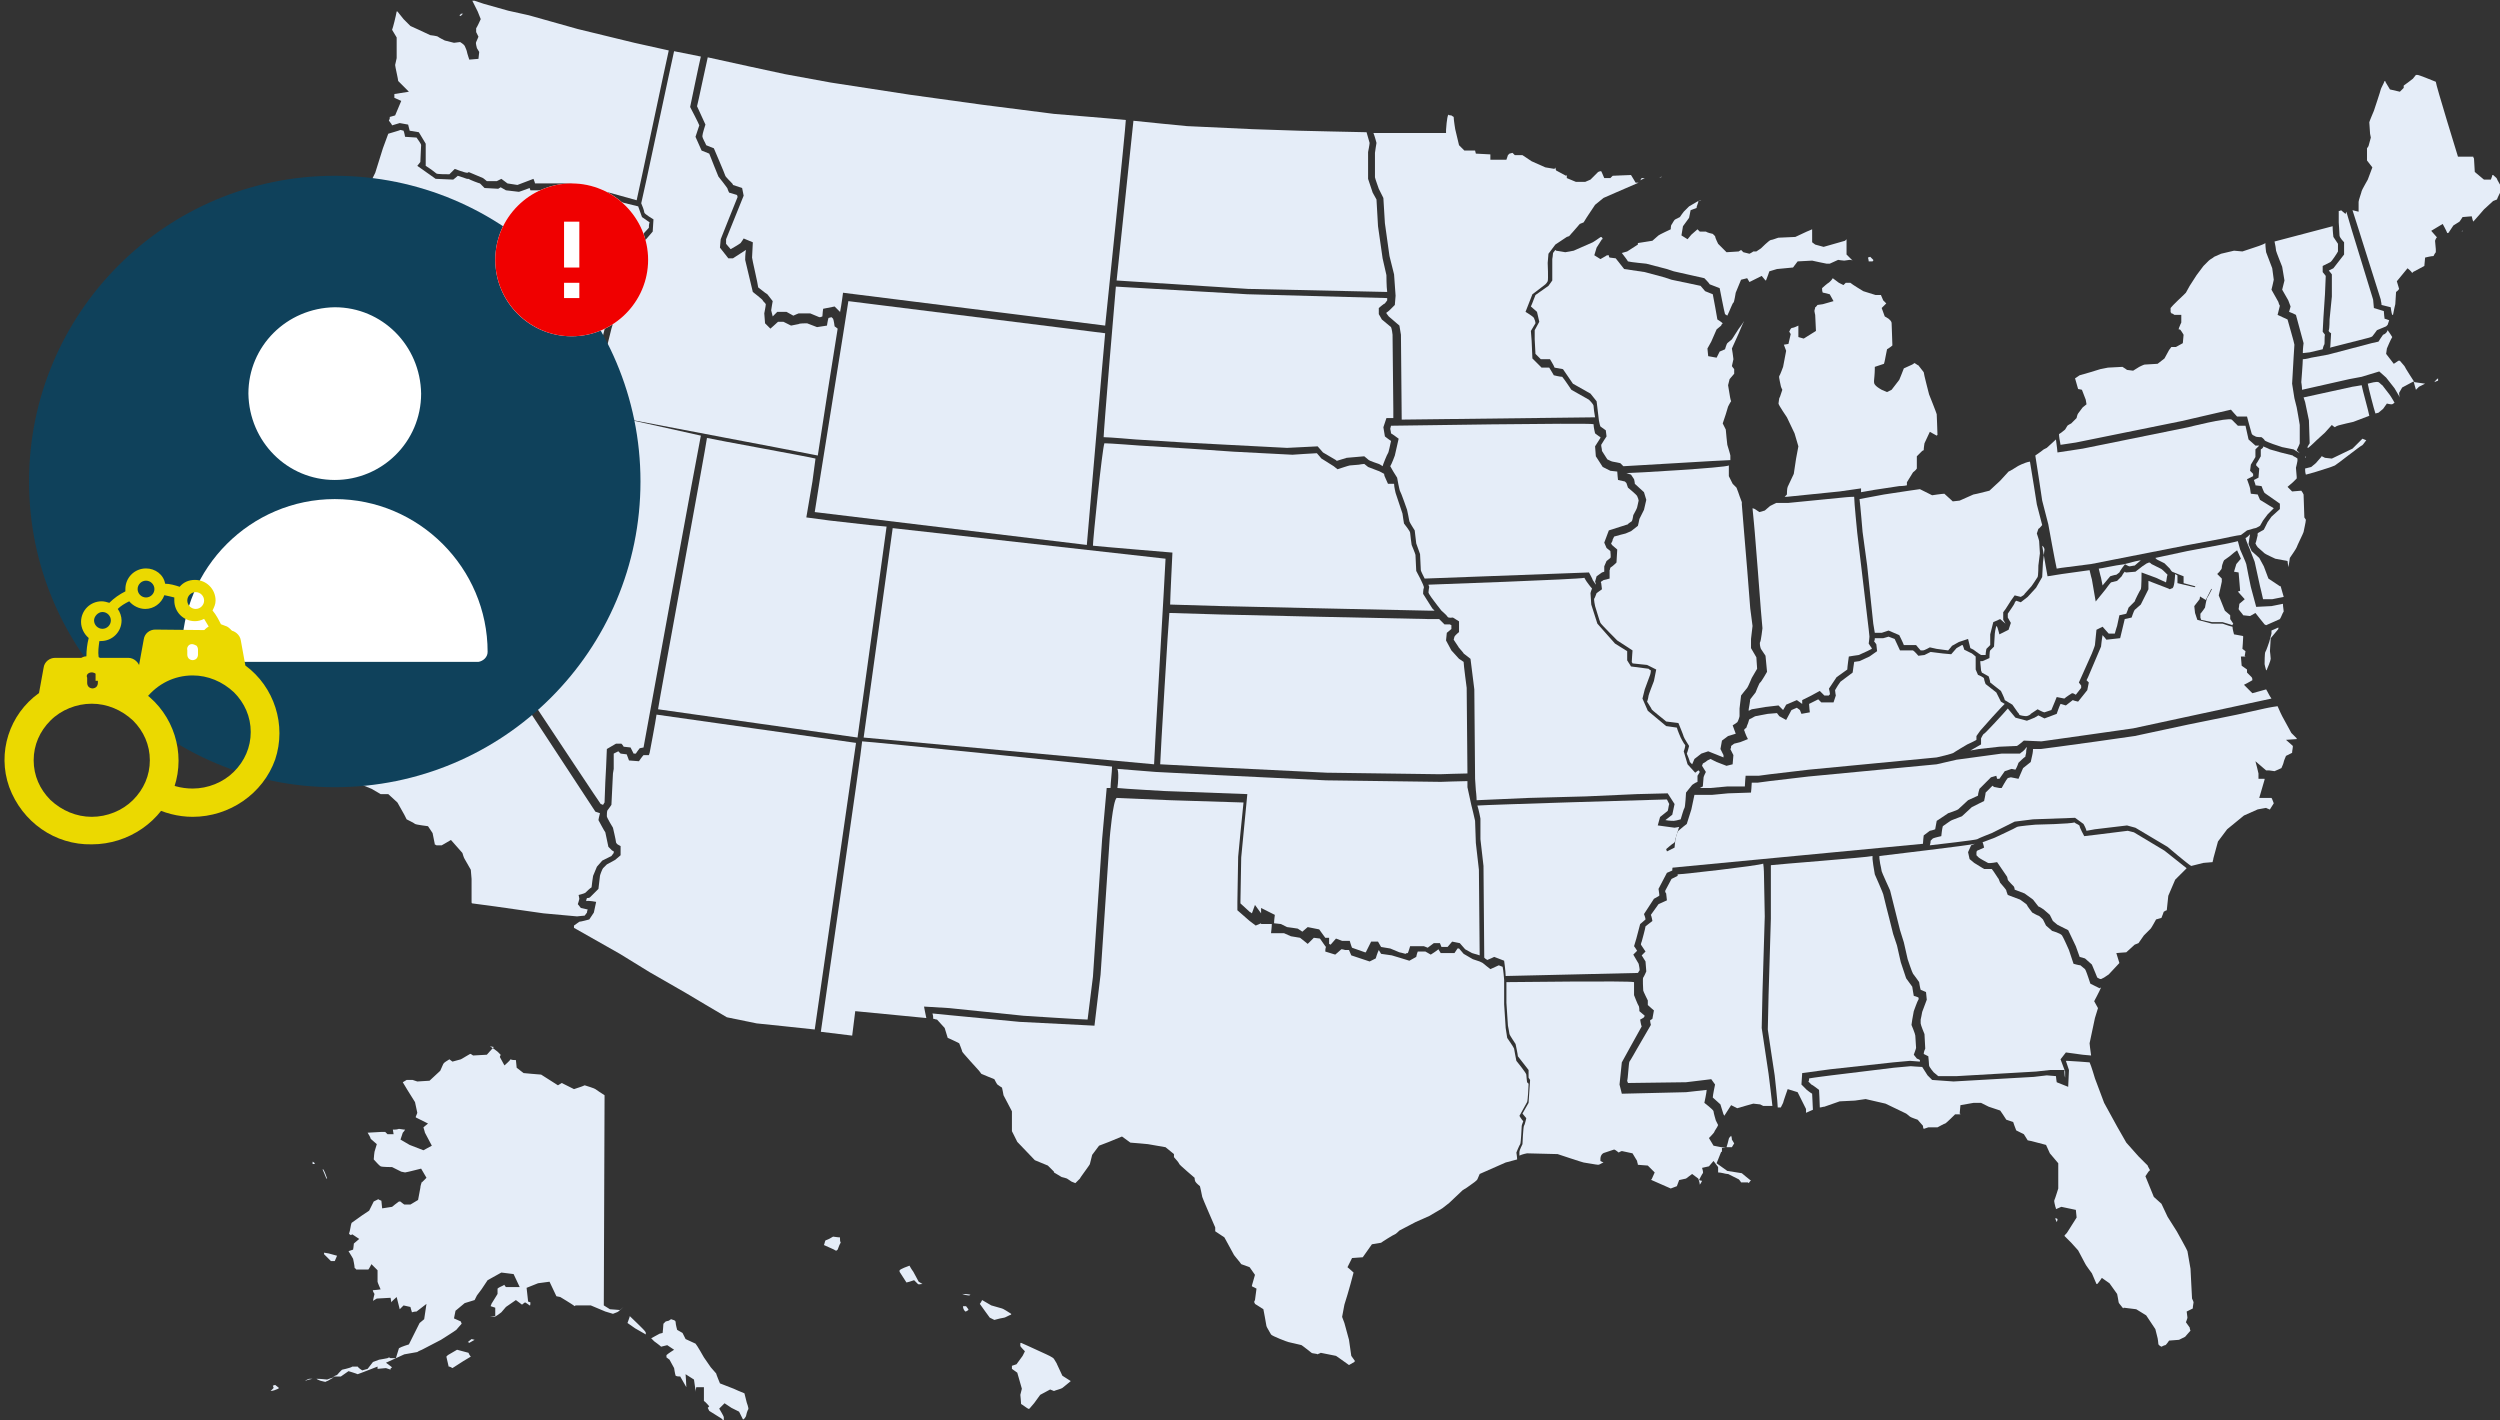 <svg xmlns="http://www.w3.org/2000/svg" viewBox="0 0 327.1 185.8" style="enable-background:new 0 0 327.1 185.8" xml:space="preserve"><rect x="0" y="0" width="327.1" height="185.8" fill="#333333" stroke="none"/><style>.no-results-criminal-0{fill:#e5edf8}.no-results-criminal-1{fill:none}.no-results-criminal-6{fill:#ebd900}</style><path class="no-results-criminal-0" d="M108 162.3c-.1.2-.1.4-.2.6.4.2 1.4.6 1.5.7s.2 0 .3-.1c.1-.3.3-.8.4-.9-.1-.2-.1-.4-.1-.7-.3 0-.8-.1-.9-.1-.3.2-.7.4-1 .5zm9.7 3.9v.2c.2.3.7 1.1.9 1.4l.4-.1.6-.2.5.5c.1.1.3 0 .6 0l-.5-.3-.7-1.3s-.3-.4-.5-.8c-.3.1-1.1.4-1.3.6zm8.2 3.1c.2.1.7.2.9.2.1 0 .1-.1.2-.1-.5-.1-.9-.1-1.1-.1zm2.3 1.3c.3.4 1.2 1.7 1.3 1.8l.6.3c.3-.1 1.2-.3 1.3-.3s.6-.3.9-.4v-.1c-.3-.2-1.1-.7-1.2-.7l-1.4-.4-1.2-.7c-.1.2-.2.4-.3.5zm-1.9 1c.1 0 .3-.1.4-.2v-.1l-.3-.4h-.4c0 .3.1.5.3.7zm7.2 4.2v.3c0 .1.6.7.6.7l-.3.6-.8 1.1-.6.2v.4l.7.5.6 2.1-.2.8c0 .1.1.9.1 1.2.2.1.7.5.9.6s.1 0 .2 0l.6-.7.8-1.1 1.3-.7.5.2c.2-.1 1-.3 1.1-.4s.9-.7 1.1-.9l-1.1-.7-.7-1.5c0-.1-.3-.5-.4-.7s-1-.6-1-.6l-2.4-1.1-.9-.4c-.1 0-.1 0-.1.1zM64.6 137c-.2.2-.9 1-.9 1l-1.8.1-.3-.2h-.1l-1.2.7-1.1.3-.4-.3c-.3.2-.7.4-.8.6s-.4.9-.4.9l-1.4 1.3-1.6.1-.6-.2h-.8l-.5.3.6 1 1 1.6.3 1.4s-.1.3-.2.5v.1l1.6.8s-.5.4-.6.5c.1.3.2.7.2.7l.9 1.7-1.1.6-1.8-.7-1.2-.7.3-.9s.2-.2.3-.4h-.1c-.1 0-.6-.1-.7-.1-.3.1-.5.1-.8.1l.1.6h-.8l-.3-.3h-.5l-1.8.1c.2.3.4.7.4.8l.8.7-.3 1s-.1.7-.1 1c.2.2.7.8.9.9s1.5.1 1.5.1l1.2.6c.1 0 .4.1.5.1s.9-.2.9-.2l1.2-.3.7 1.2-.2.2-.4.4v-.1c-.1.3-.2.6-.2.8l-.3 1.6-1 .6h-.8s-.3-.2-.4-.3-.1-.1-.3-.1c-.3.2-.9.7-.9.7l-1.3.2-.1-1c-.2-.1-.3-.1-.4-.2l-.6.3-.6 1.2-.9.6-1.4 1c-.1.2-.2 1.1-.3 1.3s.1.2.2.3l.2-.1.9.6-.7.6c0 .2-.1.8-.1.8l-.6.2c.2.3.6 1 .6 1s.2.9.2 1.2c.1.1.2.1.2.2h1.6c.1-.1.4-.7.4-.7l.8.8v1.5c0 .1.4 1 .4 1s-.7.1-.9.1-.1 0-.1.1.2.4.2.4-.2.8-.2.9c.2-.1.3-.2.5-.3l1.8-.1s.1.5.1.6c0-.1.7-.7.7-.7l.4 1.6.5-.5.9.2s.1.4.2.7c.3-.1.5-.1.6-.1l1.3-1-.3 2s-.5.4-.6.5l-.7 1.4-.7 1.4s-1 .3-1.3.5l-.4 1.3h-.7l-.2-.1-.2.1s-1 .2-1.1.2l-.8.3-.7.9-.7.2s-.5-.3-.6-.5h-.7c-.1.1-.5.2-.5.2s-.7.2-.8.2-.7.7-.7.7l-.5.2h1l1-.7s1 .3 1.2.4l.8-.3 1.8-.7v.3l1.1-.1.6.2v-.1c0-.1.1-.1.2-.2-.1-.1-.8-.6-.8-.6l2.4-1.1 1.7-.3c.1-.1.6-.3.6-.3l2.5-1.3s1.9-1.2 2-1.3.5-.6.7-.8c0-.1-.1-.2-.1-.3l-.9-.4.2-1 1.2-1 1.3-.4.3-.6.6-.8.8-1.2 1.8-1 1.6.2.8 1.7h-1.8s-.2-.2-.2-.3c-.3.2-.7.3-.9.5v.7l-.8 1.3c0 .1-.1.2-.1.3l.6.2v1.1l-.7.1h.6c.1 0 .8-.5.9-.6s.6-.7.6-.7l1.3-.9.8.6c.1-.1.4-.3.4-.3s.5.3.6.4.1-.3.1-.4l-.3-.1-.2-1.8 1.5-.6 1.5-.2.9 1.9.5.1s1.5.9 1.9 1.2l.1-.1h2l1.9.8 1 .3c.2-.1.6-.2.7-.3l.7-.6-.5.4-1.3-.1-.8-.5s.1-27 .1-27.5c-.3-.2-1.1-.7-1.2-.8s-1.1-.4-1.4-.5c-.2.1-.5.2-.5.2l-.9.3-1.6-.8-.5.3-2.2-1.4c-.2 0-2.3-.2-2.3-.2l-.9-.7-.1-1c-.3 0-.5 0-.7-.1-.1.2-.8.8-.8.8l-.6-1.1c0-.1.1-.2.1-.3l-.4-.4c-.1-.1-.8-.6-1-.7.6.1.6.1.5.1zm-23.7 15v.3h.3l-.1-.2c-.1 0-.1-.1-.2-.1.1 0 .1 0 0 0zm1.3 1s.4.9.5 1.2h.1c-.1-.3-.3-.9-.5-1.2h-.1c0-.1 0-.1 0 0zm.2 11.1.9.9h.5c.1-.2.2-.5.3-.7L43 164l-.6-.1v.2zm40 8.1c0 .1-.2.6-.3.9.3.2 1 .7 1 .7s1.2.7 1.4.8c0-.2 0-.3-.1-.4-.1-.2-1.8-1.8-2-2 0-.1 0 0 0 0zm5.1.6-.4.1-.3.3c0 .2-.1 1.2-.1 1.2l-.4.1-1.1.6.4.4s.7.5.9.7l.8-.2.9.6s-.8.5-1 .7v.3l.4.3.6 1.1s.1.7.2 1c.2.1.4.1.6.1l.8 1.4c0-.4-.1-1.7-.1-1.7l1.1.7.2 1.4v.2c0-.1.1-.6.1-.6h1v1.8c.2.1.7.7.7.7l-.2.2.2.4 1.6 1 .3.3v-.5c0-.1-.6-1.1-.6-1.1l.7-.7.9.6 1 .5.5 1h.1c.1-.1.2-.2.3-.4 0-.1.2-.8.3-.9s-.2-.9-.2-.9l-.3-1.2c-.3-.1-1.4-.6-1.4-.6l-1.8-.7s-.5-1.2-.5-1.3l-.7-.8-.9-1.3s-.9-1.6-1.1-1.8l-1.3-.6-.4-.8-.7-.4s-.2-.7-.2-1-.4-.3-.6-.4l-.3.2zm-25.8 2.4-.5.4c.1 0 .2.1.2.1l.7-.4-.4-.1zm-3.1 2.1-.2.2.3 1.3c.2 0 .3.1.5.2.3-.2 1.4-.9 1.4-.9l1-.6c-.2-.2-.3-.5-.3-.5l-1.5-.4-1.2.7zm-15.8 3.2c-.1 0-.8-.1-1.4-.1.1.1.6.3.7.3s.3.1.5.1c.1-.1.3-.1.4-.2l.7-.4c-.4.1-.9.3-.9.3zm-2.8.1v.1l.1-.1s.7-.2.8-.2h-.4c-.1 0-.3.1-.5.2zm-4.3.7.1.3-.4.4c.3 0 .8-.2 1-.3l.1-.1-.5-.4-.3.1zm234.6-42.5.4 1.2-.1 2.2-1.5-.6s-.1-.6-.1-.8l-1.2-.1-1.7.2-7 .4-3.5.2-2.8-.2-.6-.6-.7-1.1c-.3 0-1.4-.1-1.5-.1l-2.2.2-8.2 1s-2.4.3-2.9.4c0 .2 0 .3-.1.4l.4.4c.1 0 1 .7 1 .7s.1 1.7.1 2.3c.2 0 .4-.1.6-.1l2-.7 2-.1 1.4-.2 2.6.6 2.7 1.3s.4.3.5.4 1 .4 1 .4l.7.8s0 .3.1.4l.6-.2h1.2c.2-.1.9-.5 1-.5s1.3-1.2 1.3-1.2h.7s0-.1-.1-.1l.1-1.1 1.7-.3h1l1 .5 1.5.5s.7 1 .8 1.2l.9.3s.3.9.4 1.1l1 .5.5.8.5.1 1.9.5.5 1.1c.1.1 1.1 1.3 1.1 1.3v3.3s-.4 1.3-.5 1.5.1.7.1.8.1.2.1.4l.7-.3 1.9.4.1 1-1.2 1.9c-.1.2-.3.3-.4.5l.9.9.9 1 .9 1.7c0 .1.9 1.3.9 1.3l.6 1.4h.1c.2-.2.6-.8.6-.8l1 .7 1 1.4s.2 1 .2 1.1.3.4.6.8c0 0 0-.1.1-.1l1.6.2 1.3.8 1.2 1.8.3 1.2s.1.6.1.8l.2.2c.1 0 .1.1.2.1.2-.1.4-.2.5-.2s.5-.6.5-.6l1.3-.1.8-.4c.1-.1.5-.6.7-.8-.1-.2-.1-.4-.1-.4l-.5-.7s.2-.5.2-.6-.1-.8-.1-.8l.8-.4c0-.3.1-.7.1-.8s-.2-.5-.2-.5-.2-3.8-.2-3.9-.4-2.2-.4-2.3-1.4-2.6-1.4-2.6l-1.2-1.9-.8-1.7-1-.9-1.1-2.7.4-.6.2-.2c-.1-.2-.3-.5-.3-.6l-1.2-1.2-1.6-1.8-1.2-2.1-1.7-3.1-1.2-3.2s-.5-1.7-.7-2.1l-1.3-.1-1.6-.1h-.2zm-1.4 20.6s.1.3.2.5c.1-.2.1-.3.1-.4-.1-.1-.2-.1-.3-.1zm11.2 20.7s.1 0 0 0zM306 27.6v1.5s.1 1.4.1 1.7.6.9.6.9v1.6l-1.4 1.8-.6.3c.1.1.4.5.4.5v2.9l-.3 3s0 1.2-.1 1.4.3.4.3.4l-.1 1.7s0 .2-.1.2l5.1-1.3s.4-.1.5-.2.6-.8.6-.8l1.2-.5.2-.2.2-.6c-.2-.1-.6-.2-.6-.2s-.1-.7-.1-1l-1.3-.4-.1-1.1-2.3-7.5s-.9-2.9-1.2-4c-.1.2-.1.3-.1.3l-.6-.5c-.1.1-.2.1-.3.1zm-66.9 9.5s-.5.4-.7.6c0 .2 0 .4.1.6h.1l.8.2.5.9-1.4.4-.7.1c-.1.1-.2.3-.3.3 0 .2-.1.3-.1.5 0 .1.1.5.1.5l.1 2.1-1.6 1-.7-.2v-1.5s-.6.3-.8.3-.3.3-.4.5c.1.1.1.2.2.3L234 45l-.6.1.3.8-.4 2.1s-.4 1.1-.5 1.2.2 1.2.2 1.3.2.5.2.5l-.3.9-.1.2c0 .1-.1.5-.1.7s1.1 1.8 1.1 1.8l1 2.1.5 1.7-.3 1.6-.3 2s-.7 1.5-.8 1.7-.1 1-.1 1l-.3.3h.3l6.9-.7 2.8-.4v.5l1.7-.3 3.3-.5s.6 0 1-.1v-.4l.8-1.3s.4-.3.5-.5v-1.6l.7-.7.2-.1c0-.3.1-.9.1-.9l.7-1.5.9.5.1-.1c0-.4-.1-2.6-.1-2.7s-1-2.6-1-2.6-.7-2.7-.7-2.9l-.7-.9c-.1 0-.3-.2-.5-.3l-.3.2s-.9.4-1.1.5c-.1.3-.6 1.5-.6 1.5l-1 1.3-.6.3-.7-.3c-.9-.5-1-.8-1-1v-.2c0-.1.1-.9.1-1.5V48l1.2-.4c.1-.3.2-.9.2-.9l.2-1s.5-.3.7-.5c0-.4-.1-2.6-.1-2.9s-.3-.5-.4-.6l-.5-.3-.4-1.1.6-.6-.4-.4-.3-.7h-.7l-1.6-.5s-1.5-.9-1.7-1.1h-.6l-.3.3-.6-.3-.8-.6c-.3.5-.7.7-.7.7zm-22-13.9s0 .1 0 0h.2c.1 0 .1-.1.2-.1l-.4.1zm5.1 3.1-1.2.7-.7.7c-.1.1-.5.7-.5.7l-.6.3c-.2.1-.4.6-.5.7s-.1.6-.1.6-1.5.7-1.6.8-.8.7-.8.7l-1.9.3v.2l-1.4.9-.7.2c.3.4.7.9.8 1.1.3.1 2.4.3 2.4.3l2.7.7.9.3 4 .9s.6.6.7.8l1.3.5s.6 3.1.7 3.4l.3.2c.3-.6.7-1.7.8-1.7s.3-1.3.3-1.3l.7-1.7.8-.2.3.5 1.6-.8.5.6s.1 0 .1-.1c.1-.2.4-1.1.4-1.1l1-.3 2.1-.2.6-.8 1.9-.1s1.8.4 1.9.4h.4l1.1-.5s.6.1.8.1l.7-.1s.3 0 .4.1l-.8-.8v-2l-.2.2-2.1.6-.7.2-1.1-.3-.4-.3V30c-.2.1-.7.3-.7.3l-1.5.7-2.2.1c-.1 0-.8.3-1 .3s-1.3 1.1-1.3 1.1l-.6.4h-.4c-.1.1-.5.3-.5.3l-.8-.2-.3-.3c-.1.1-.2.1-.3.2l-1.6.1-1.1-1.1s-.4-.8-.4-1l-.3-.3c-.1 0-.8-.2-.9-.3h-.8l-.3-.3-.8.7c-.1.1-.5.6-.5.6l-.8-.5.2-1.2.8-1.1.2-1 .8-.3c-.1-.1.3-.8.2-.9l.4-.1c-.1.1-.3.1-.4.1zm22.2 7.4s.1.3.1.5h.5l.1-.1V34l-.4-.4-.3.1z"/><path class="no-results-criminal-0" d="M297.6 31.6c.1.4.2 1.1.2 1.2s.8 2.1.8 2.1l.3 1.8-.3 1.2c.1.2.8 1.4.8 1.4l.3.8s-.1.4-.2.7l.5.2.4.2 1 3.7s-.1.7-.1 1.3l.9-.1 1.7-.4s.1-.5.2-.6 0-1 .1-1.3l-.3-.4.1-1.9.2-3s.1-2.1.1-2.4l-.4-.5v-.8l1-.5c.2-.1.9-1.2 1-1.4v-1l-.6-.9s-.1-.8-.1-1.4l-7.6 2zm18.1-21.3s-.9.7-1.2.9v.3l-.5.5-1.3-.3-.6-1v-.1h-.1c-.1.3-.5 1-.5 1.1s-.9 2.8-.9 2.8-.6 1.4-.6 1.5.1 1.5.1 1.5l.1.5-.3 1.1s-.1.2-.2.3V21l.7.9-.6 1.6s-.8 1.4-.8 1.5-.4 1.2-.4 1.4v1.3l-.8-.2c.3.9 1.3 4.1 1.3 4.1l2.4 7.6c0 .2.1.4.1.7l1.2.3s.1.8.2 1h.1c.1-.6.3-1.4.3-1.4l.1-1.6s.3-.2.4-.4l-.3-1 1.4-1.7s.5.4.6.6c0 0 .1 0 .1-.1l1.5-.8.1-1.1s.8-.2 1.1-.2c.1-.2.2-.4.3-.5v-.4l-.1-1.1s.1-.3.2-.4 0-.1 0-.1l-.7-.8 1.5-.9s.5.9.6 1.2c.1 0 .2-.1.3-.1h-.1l.6-.9.8-.5c.1-.1.4-.6.4-.6l1.2-.1.1.4c0 .1.1.2.1.3.2-.2 1.4-1.6 1.4-1.6l1.2-1.1.5-.2c.1-.3.5-1.1.6-1.2v-.4c-.1-.2-.6-1-.6-1.1s-.3-.3-.5-.5h-.1c0 .1-.2.6-.2.6h-.9l-1.2-1s-.1-1.5-.1-1.7-.1-.1-.1-.3h-2s-2.9-9.4-2.9-9.8l-.5-.2s-1.7-.7-1.9-.7h-.2l-.4.5zm6.4 20c.1 0 .1-.1.1-.2 0 .1-.1.1-.1.2zm-1.3.6s0-.1 0 0c0-.1 0-.1 0 0zm-11 19.3c.1.6.8 3.3 1 3.9.1 0 .3-.1.4-.1.1-.1.6-.5.6-.5l.5-.7s.4.1.6.1.2-.1.4-.2c-.2-.4-.6-1-.6-1l-1-1.3c-.2-.1-.3-.3-.5-.4-.3-.1-1 .1-1.4.2zm-14.9-17.8-1.5.5-1.1-.1c-.1 0-1.6.4-1.7.4l-.9.4c-.2.2-.5.3-.7.5l-.7.7-.9 1.2-.9 1.4-.5.9-.3.3s-1.5 1.4-1.7 1.7v.5c0 .1.1.1.1.2.1 0 .3.1.4.2h.9v1s-.2.4-.3.7 0 .2.1.2.5.7.5.7l-.1 1.1-.9.5h-.6c-.1.1-.2.3-.3.4l-.6 1.1-.9.7s-1.6.1-1.7.1-.7.3-.7.3l-.8.5-.8-.1s-.4-.3-.6-.4l-1.9.1-1 .2-1.3.4-1.4.4-.6.4c.1.4.3 1 .4 1.4.1 0 .5.1.5.1l.5 1.3.1.6-.5.4c-.1.1-.5.7-.6.8s-.2.6-.2.6l-.7.7s-.4.2-.5.3c-.1.2-.2.3-.3.5l-.5.4-.3.2c0 .3.1.9.2 1.4l2-.3 13.8-2.8 6.5-1.5s.6.7.8.9h1.3s.5 1.9.6 2.2.4.3.5.4.8.1.8.1.4.3.4.4 1.1.5 1.1.5l1.2.4 1.5.3.8.5-.4-.4s.4-.8.4-.9v-2.4c0-.1-.4-2.3-.4-2.3l-.3-1.2-.3-1.9.2-3.5s.1-1.4.1-1.6-.8-2.9-.9-3.3l-1.3-.6.3-1.2c-.1-.1-.2-.5-.2-.5l-.9-1.6s.3-1.2.3-1.3-.2-1.4-.2-1.5l-.8-2.1s-.1-.7-.1-1.2c-.2.2-1.5.6-1.5.6zm13.9 25.3-1 1-2.7 1.3-.9-.1-.4-.2c-.1 0-.1.1-.1.1l-.7.8-.6.5-.8.2c0 .2 0 .5.1.8l1.1-.3 1.9-.6s.6-.2.8-.3 3.4-2.6 3.5-2.6.3-.3.6-.7l-.5-.2-.3.3zm-7.2 2v.2l.1-.1-.1-.1z"/><path class="no-results-criminal-0" d="m286.3 55.9-13.8 2.8-3.3.5s-.1-1.1-.2-1.7l-1.2 1.1-.4.2c-.1.1-.8.6-1.1.8.1.5.9 5.9.9 5.9l.8 3.1s.9 5 1.1 5.8l.6-.1 3.9-.5 12.2-2.4 4.8-.9s2.3-.5 2.6-.5l.8-.6.7-.2s.3-.1.4-.1.4-.2.6-.3l.4-.7.6-.8.8-.8-.5-.3-1.3-.8-.3-.7-.9-.1s-.1-.6-.1-.7-.4-1.2-.4-1.2l.8-.4V62l-.4-.4.1-.8.6-1v-1l.5-.5h-.5l-.9-.8-.4-1.8h-1l-.8-.8c-.6-.3-5.7 1-5.7 1z"/><path class="no-results-criminal-0" d="M295.8 58.8v.9s-.5.9-.6 1v.2l.4.4-.1 1.2-.6.3.2.6v.1l.8.1s.3.8.4.9l1 .7 1 .7v.7l-1.1 1c-.1.1-.4.6-.5.7l-.5 1s-.5.3-.7.4-.1.3-.1.3l-.1.4s-.1.5-.2.7c.1.2.2.4.3.5l.9.8c.1.1 1.4.7 1.4.7l1.6.3s.1.7.1.8c.1-.4.2-1.2.2-1.2s.9-1.3.9-1.4.9-1.9.9-2 .3-1.3.3-1.6l-.2-.3s-.1-2.9-.1-3c-.1-.2-.2-.4-.3-.5l-1.2.1-.6-.6.7-.6.5-.5v-.2c0-.1-.1-1.2-.1-1.2s.2-.8.2-.9V60c-.2-.2-.6-.3-.6-.4l-1.6-.4-1.4-.4s-.6-.3-.9-.4c.1.1-.1.3-.3.4z"/><path class="no-results-criminal-0" d="M294.2 70.1c-.1.1-.2.2-.4.3.1.4.5 1.3.5 1.3l.7 1.8.7 3.2s.3 1.2.4 1.7h1.2c.1 0 .9-.2 1.5-.3-.1-.4-.3-1-.4-1.4h-.1l-1.5-1-.6-1.6s-.5-.9-.6-1.1l-1-.9-.4-.9.1-.7.1-.6-.2.2z"/><path class="no-results-criminal-0" d="m291 71.2-4.8.9-4.2.9.2.2 1 .5.7.7c.1.2.2.3.3.4.2.1 1.5.6 1.5.6v.9c.4.1 1.5.4 1.5.4h.1c.1-.2.5-.7.5-.7l1.6 1.1s-.5 1-.6 1.1-.3 1.3-.3 1.3-.4.6-.6.8v.5c0 .1.1.2.1.3l1.4.3h1.4l1 .3.3.1c0-.1 0-.1.1-.2l-.4-.6v-.5l-.7-.6-.8-2s.4-1.7.4-1.8v-.4l-.6-.6.3-.3c.1-.2.3-.3.3-.5 0-.3.1-.5.2-.8l.1-.2.7-.5.6-.5.4-.3.5 1.1-.6.7c-.1.3-.2.7-.3 1l.6.1.2 2.4-.3.1.9 1-.7.6c0 .2-.1.6-.1.7.1.2.5.6.6.8l.9.1.7-.4s1.1 1.4 1.2 1.5l.2.1 1.8-.8c.2-.3.3-.7.5-1 0-.2-.1-.6-.1-1l-1.5.3-2 .1-.7-2.6s-.6-2.9-.6-3-.8-1.9-.8-1.9-.2-.7-.3-1.1c-.3.1-1.8.4-1.8.4zm-13 2.6s.5.3.6.3c.2 0 .5-.1.7-.1l.7-.6.1-.1c-1.1.2-1.2.3-2.1.5zm-3.4.6c.1.5.3 1.2.3 1.2l.2 1c.1-.1 1-1.2 1-1.2s.6-.2.8-.2l.4-.3c0-.1.7-1.1.8-1.1-1.6.2-3.2.6-3.5.6z"/><path class="no-results-criminal-0" d="m284.1 77-.2.1-.2-.1-2.6-1v1.1l-1 2s-.7.6-.8.7-.4 1-.4 1l-.9.2c-.1.4-.6 2.5-.6 2.5l-1.8.2s-.3-.4-.5-.6c-.1.5-.2 1.5-.2 1.5l-1.7 4-.2.4.3.3-.2 1-1.2 1.5s-.5-.1-.7-.2l-.9.7-.7-.2c-.2.4-.5 1.3-.5 1.3l-1.6.6-.8-.4-.5.3-1 .4-1.5-.4-1-1.2c-.5.6-3 3.3-3.1 3.3s-.3.4-.4.6v.8l-1.4.8 1.1-.2 2.7-.3 2.3-.1c.2-.1.9-.7.9-.7l2.3.1c.1 0 12-1.7 12-1.7l18.1-3.9c-.3-.4-.5-.9-.7-1.2-.4.1-1.8.5-1.8.5l-1.1-1.1s.8-.4 1.1-.6c0-.1 0-.3-.1-.4l-.6-.6v-.4l-.7-.5-.1-1.2h.6l-.1-.1s.1-.5.1-.6l-.4-.3s.1-1.3.1-1.6c0 0 0-.1-.1-.1l-1.1-.2s-.2-.7-.2-1l-.4-.1-.9-.3h-1.4l-1.9-.5-.3-.9-.1-.9.7-.9c0-.1.1-.7.2-.9-.1-.2-.3-.3-.4-.4s-.5-.3-.6-.3l-2.1-.5v-1c-.1-.1-.2-.1-.3-.2-.1 1.8-.3 1.9-.5 1.9zm13.1 5.5v.4l-.3 1.1s-.4 1.2-.5 1.3-.1 1.5-.1 1.6.1.4.2.8c.1 0 .1-.1.1-.1.1-.2.5-1.2.5-1.4s-.1-1-.1-1l.1-1.7s.9-1.1 1-1.2v-.2c-.4.2-.7.3-.9.4z"/><path class="no-results-criminal-0" d="m267.5 71.9-.2 1.7-.1 1.9-.8 1.4-1.1 1.2-.9.7-.6-.2c-.1.1-.2.2-.2.3s-.7 1.1-.7 1.1l-.2.3v.5c.1.2.4.7.4.7l-.3.9-1.2.6s-.2-.8-.3-1l-.1-.1c-.1.3-.2.9-.2 1s-.1 1.7-.1 1.7l-.5.5c-.1.1-.1 1-.1 1l-.9.4h-.3c0 .4.1 1 .1 1.2 0 .1.1.2.1.3.2.1.9.5.9.5s.2.6.2.8l1.4 1.1s.5 1 .5 1.2l1 .6.7 1s.2.2.2.3.7.2.9.2.6-.2.6-.3l.9-.6s.7.4.9.4l.9-.3c.1-.2.7-1.7.7-1.7l1 .2c.2-.2 1-.7 1-.7.2 0 .3.1.5.2l.7-.9v-.3l-.3-.4 1.7-3.8s.4-1 .4-1.1.2-2 .2-2l.8-.4.8.9h.8c.1-.4.3-1 .3-1l.3-1.4.9-.2c.1-.2.3-.8.3-.8l.8-.8c0-.1.7-1.5.8-1.6s.1-2.2.1-2.2l1.9.7 1.3.6c.1-.4.1-.8.2-1l-.3-.3s-.5-.5-.6-.5l-1.2-.6c-.1-.1-.2-.2-.3-.2-.1 0-.2.1-.3.1l-.6.4-.9.7-1.2.1c-.1 0-.2-.1-.2-.1-.2.2-.4.6-.4.6l-.6.6-.8.2c-.2.2-.7.9-.7.9l-1.3 1.6-.5-2.9s-.2-.7-.3-1.2l-3.6.5-1.9.3s-.4-2.2-.7-4c.3.2.3.5.3.5z"/><path class="no-results-criminal-0" d="M264 61s-1.1.7-1.2.7l-1.1 1.2-1.4 1.3-1.2.3s-.8.2-.9.2l-1.8.8-.9.1-1.1-1c-.3 0-1.6.2-1.6.2l-1-.5-.6-.3-1.4.2-3.3.5-3.2.6c.1.7.4 4.3.4 4.3l.6 4.4.8 7.6.2 1.2h.9l.9-.3 1.4.6s.5 1 .6 1.3h1.6s.4.5.6.7h.3c.2 0 .9-.4.9-.4l.9.2 1.5.2c.2-.2.5-.6.5-.6l.9-.5 1.2-.4.3 1.2.4.2s.8.6 1 .7h.6c0-.3.1-.8.1-.8l.5-.5V83l.4-1.6.9-.4.7.6c-.1-.2-.3-.5-.3-.5v-1l.3-.4.7-1.1.5-.7.8.2c.2-.1.5-.3.5-.4l.9-1s.7-1 .8-1.2.1-1.5.1-1.5l.2-1.6s-.1-1.5-.1-1.6-.3-1-.3-1l.2-.6c.2-.1.3-.3.5-.5-.1-.4-.7-2.7-.7-2.7s-.7-4.5-.9-5.6c-.7.1-1.6.6-1.6.6zm-1.9 20.5c0-.2 0-.1 0 0zm-21-16.4-7.1.7h-1.6l-.8.4-.7.6-.7.2-.6-.4s-.2-.1-.3-.1c.1.9.3 3.2.3 3.2l.4 5 .4 5.2.2 2.3s-.2 1.7-.3 1.8 0 .7.1.9l.6.9.2 2.1s-.8 1.4-.9 1.4-.6 1.3-.6 1.3l-.7.9c0 .2-.2 1.3-.2 1.3v.2l.4-.2 1.8-.3 1.7-.2.6.6c.2-.3.4-.7.4-.7l1.4-.6.7.5v-.5l1.2-.6 1.1-.6.6.6h.6c0-.1 0-.1.1-.1s-.1-.8-.1-.8l1-1.5 1.4-1c0-.3.2-1.7.2-1.7s1.2-.2 1.3-.2l1.1-.5.6-.3v-.1c-.1-.1-.4-.6-.4-.6s.1-.7.1-.9-.2-1.8-.2-1.8L243 69.7s-.4-4-.4-4.7c-.6 0-1.5.1-1.5.1z"/><path class="no-results-criminal-0" d="m212.8 61.9.6.2.4.6s.1.4.1.6l1.2 1.1.3 1-.3 1.3-.6 1.2c0 .1-.2.9-.2.9l-.9.7-.7.3s-1.2.3-1.5.4l-.2.4c0 .2-.1.3-.2.5 0 .1.1.1.1.2.1.1.7.6.7.6l-.1 1.7s-.5.5-.7.6-.1.3-.2.4v1.1l-.8.2c-.1.1-.2.1-.3.2s0 .2 0 .2l.1.8-.7.5c-.1.2-.2.6-.3.7s.1 1 .1 1 .6 2 .7 2.2 2.2 2.3 2.2 2.3l2 1.3s-.1 1.3-.1 1.5c0 .1.1.1.1.2l1.9.2 1.2.6-.3 1.5s-.7 1.8-.7 1.9-.1.6-.2.8c.1.2.6.9.6 1s1.7 1.4 1.9 1.6l1.6.2s.7 1.7.7 1.8.7 1.2.7 1.2-.2.8-.3 1c.1.2.4 1 .4 1.1l.3.3.3-.7.9-.7.9-.3 1 .4 1 .4v-.3l-.4-.8.2-1.1.8-.6 1-.3-.4-1.1s.5-.3.6-.4.3-.7.3-.8v-1l.2-1.7s.7-.9.8-1 .6-1.3.6-1.3l.7-1.2c0-.2-.1-1.3-.1-1.5l-.7-1.2v-1.2s.2-1.6.2-1.7-.3-2.3-.3-2.3l-.4-5.1-.4-4.8s-.3-3.6-.3-3.7v-.3l-.3-.8s-.3-.9-.4-1.1l-.5-.5-.5-1v-1.4c-.4.3-12.6 1-13.4 1zm95-11.3-6.4 1.4.2.6.5 2.4.1 3s-.2.3-.3.5c0 .1.1.1.1.1.4-.3 1.1-1 1.1-1l1.1-1 .9-1c.1.1.2.2.4.3.2-.2.7-.3.7-.3s1.6-.4 1.7-.4l2.1-.8c-.1-.6-.9-3.4-1-4-.5.1-1.2.2-1.2.2zm-98.5-19.5c-.1.1-.9.6-.9.6l-2.5 1.1-1.1.2-1.2-.2-.1-.1-.3.4c0 .2-.1.8-.1.8v2.8l-.5.7-1.7 1.2c-.1.2-.4 1.1-.6 1.5l.8.7.3 1.3s-.5.9-.6 1.1v1.2s.1 1.7.1 1.9l.7.7h1.2s.5.8.6 1.1l1.1.2 1.3 1.9 2.3 1.3.8 1 .3 2.5s.1.6.2.8l.7.5.1.8s-.6.9-.7 1.1c0 .3.1.5.1.8l.7 1.1c.2.1.6.3.7.3s1 .2 1 .2l.4.4c.4 0 13.2-.8 14-.8v-.6c0-.1-.4-1.4-.4-1.4s-.2-1.8-.2-2l-.4-.8.4-1.2.3-1s.3-.6.4-.7c-.1-.2-.2-.9-.2-.9l-.2-1.2.2-.8.6-.7v-.6c-.1-.1-.3-.4-.3-.4l.2-.9c0-.2-.2-1.4-.2-1.4l.9-2s.4-1 .7-1.6c-.3.5-.7 1-.7 1l-.9 1.4s-.5.4-.6.5-.3.8-.3.8l-.7.3-.4.8-1.1-.2-.1-1 .5-.9.7-1.6c.2-.2.4-.3.6-.5 0-.1.1-.2.2-.3-.2-.2-.7-.5-.7-.5s-.5-2.9-.6-3.3l-1-.4s-.5-.6-.6-.7l-3.8-.8-.9-.3-2.6-.7-2.7-.4-1.1-1.4-.8-.1c-.1-.1-.1-.2-.1-.3h-.1c-.1 0-.2 0-.3.1l-.7.4-.8-.5.3-1 .7-1.1h.1c-.1-.4-.3-.3-.4-.2zm87 61.6-3.6.8-6.4 1.3-7 1.5-4.9.7-5.1.7-2.3.3h-1c0 .4-.1.8-.1.8l-.2.9-1 .8c-.1.2-.6 1.4-.6 1.4l-1-.2c-.1 0-.3.1-.4.1-.2.2-.8 1.3-.8 1.3h-.3l-.5-.1c-.2 0-.3-.1-.4-.2l-.9.9c0 .2-.2 1.1-.2 1.1l-1.6.8-1.3 1.2-1.3.5c-.1 0-.9.6-1.2.8-.1.3-.2 1.3-.2 1.3s-.9.2-1.1.3l-.3.3c0 .1 0 .3-.1.6.9-.1 6.1-.7 6.2-.8s1.9-.8 1.9-.8l3-1.5 2.4-.3 5.5-.2 1.1.8s.3.5.4.9l1.1-.2 4.2-.5 1.1.3 4.2 2.5s2.7 2.3 3.1 2.5l1.6-.4 1.2-.1c0-.2.1-.3.1-.5l.6-2.2 1.2-1.6 2.2-1.8 1.8-.8 1.1-.2c.1.1.3.1.4.2h.1l.5-.8c-.1-.2-.2-.6-.3-.7h-1.6s.6-2.1.7-2.4v-.1h-.8v-.7c0-.1-.4-1.6-.4-1.6l1.4 1.2h.4l.7.1.9-.4c.1-.2.3-.7.3-.8s.3-.8.3-.8l.8-.4c0-.3.1-.6.1-.9l-.9-.8 1.4-.1v-.1l-.7-.7-1.2-2.2s-.4-.8-.6-1.3c-.8.1-1.7.3-1.7.3z"/><path class="no-results-criminal-0" d="M311.8 43.8c-.1.1-.6.9-.6.9l-.9.2-5.7 1.5-2.2.4s-.7.2-1.1.2c0 .5-.2 3-.2 3s.1.6.1 1l6.2-1.4 1.6-.3 2.3-.7.9.8 1.1 1.4.7 1.2c-.1-.2-.1-.6-.1-.6l.4-.7 1.5-.8s.2.8.3 1.1l.4-.4.8-.4-1.4-.2s-1.3-2-1.3-2.1l-.6-.7h-.2c-.1.1-.6.4-.6.4l-1-1.3.1-.7s.5-1.2.7-1.5c-.1-.2-.4-.6-.6-.9-.1.3-.3.5-.6.6zm6.7 6.2.5-.2v-.3c-.2.1-.5.5-.5.5zm-54.1 48.5-.1.1h-2.4l-5.9.8-2.6.6-16.8 1.6-5.1.6-1.5.2h-.8c0 .4-.1 1.3-.1 1.3l-3 .1-2.1.2h-2.3c-.1.5-.4 1.9-.4 1.9l-.6 1.9s-.9.7-1.1.9-.4 1.2-.4 1.2l-.1 1-1.2.6c.1.3.2.6.4.9l-.3 1.2 33.6-3.2c0-.3.1-1.1.1-1.1l.8-.6s.5-.1.7-.2l.2-1.1 1.5-1s1.2-.4 1.3-.5l1.3-1.2 1.3-.6c0-.3.2-.9.2-.9l1.5-1.5.7-.2c0 .1.1.3.1.4h.3c.2-.3.7-1 .7-1l.9-.3.5.1c.2-.3.4-.9.4-.9s.7-.7.9-.8c0-.2.1-.4.1-.5s0-.4.1-.7h-.1c-.2.4-.7.7-.7.7z"/><path class="no-results-criminal-0" d="M193.3 105.4c.2.6.4 1.7.4 1.7v2.7l.4 3.5s.1 11.6.1 12c.1.1.2.2.4.3.3-.1.9-.4.9-.4l1.3.5s.2 1.4.2 2c.7 0 16.8-.4 17.3-.4.1-.1.1-.2.2-.3s-.1-.8-.1-.9l-.7-1.2.5-.5c-.1-.2-.4-.6-.4-.6l.3-1 .5-1.9s.5-.4.7-.6c0-.2-.2-.7-.2-.7l1.3-2 .7-.4v-.2l-.1-.7 1.1-2.1s.5-.2.7-.3c0-.3.1-.9.1-.9l-.3-.1-.6-1.8s.8-.7 1-.8.2-.5.2-.5l.4-1.3c0-.1.1-.2.1-.3l-.6.1-2.2-.3.3-1.1 1-.8c.1-.3.1-.6.2-.9l-.3-.6c-.8 0-23.7.7-24.8.8z"/><path class="no-results-criminal-0" d="M186.9 76.5c0 .1.1.2.1.3 0 0-.1.5-.1.7s.7 1.1.7 1.1.9 1.2 1 1.3.7.6.8.8.7.1.7.1l.8.5v1.4s-.5.4-.6.6l-.1.4.6.9c0 .1.7.8.7.9l.9.7.5 4 .1 11.7.1 1.5s.1.8.1 1.3l6.8-.3 7.5-.2 6.7-.3 4-.1.9 1.4-.3 1.4-.9.7c.5.1 1 .1 1.1.1s.6-.1.9-.2c.1-.3.4-1.4.5-1.5s.2-2 .2-2l.8-1s.4-.3.7-.4v-.8s.2-.3.3-.5c-.1-.1-.1-.2-.2-.2-.1.1-.3.2-.4.3l-1-1.1-.5-1.7s.2-.5.2-.8c-.2-.2-.6-1-.6-1s-.4-.9-.5-1.3L218 95l-2.4-2-.7-1.6.3-1.2.7-1.9s.1-.3.1-.6c-.1 0-.2-.1-.3-.2-.1 0-2.3-.3-2.3-.3l-.5-.8v-1.2l-1.6-1-2.3-2.6-.8-2.5-.1-1.5s.1-.4.2-.6c-.2-.2-.7-.9-.7-.9s-.2-.3-.3-.5c-.5.2-20.4.9-20.4.9zm59 35.5v.3l.1.7s.2.9.2 1 1.1 2.5 1.1 2.5l.8 3.2.5 2 .5 1.6.5 2.2s.6 1.8.7 1.9.8 1.1.8 1.1.1.7.2 1l.7.3.1 1-.6 1.6c0 .1-.2 1-.2 1v.5c0 .2.5 1.4.5 1.4l.1 1.9s-.2.4-.2.7l.6.3s.1 1 .1 1.2.6.9.6.9l.6.5h2.4l10.4-.6 1.8-.2h1.9s0 .8.1 1v-.8l-.6-1.6.7-.9 2.2.3 1.1.1c-.1-.6-.2-1.6-.2-1.6l.7-3.3.4-1.3-.5-.9s.7-1.3.9-1.8l-.2.1-1.2-.6-.3-.9s-.3-.9-.4-1c-.2-.2-.4-.3-.6-.5-.2 0-.9-.2-.9-.2l-.6-1.8s-.7-1.6-.9-1.9-1.3-.6-1.3-.6l-.8-.7-.4-.8c-.1-.1-.5-.5-.6-.5s-.8-.4-.8-.4-.7-.9-.7-1-.8-.6-.9-.7l-1.6-.6s-.2-.5-.2-.6-.8-1-.8-1l-.2-.5c-.1-.1-.7-1.1-.9-1.3h-1l-1.3-.8-.6-.5-.2-.9.4-.9.5-.2c-.6.2-11.8 1.5-12.5 1.6z"/><path class="no-results-criminal-0" d="M266.3 107.9s-2.3.2-2.4.3-2.9 1.4-2.9 1.4l-1.6.6c.1.2.2.7.2.7l-.9.4c-.1.1-.1.2-.1.3v.3l.3.3c.1.1 1 .6 1.2.7s1.2-.1 1.2-.1l1.3 1.9s.1.3.1.4.8.9.8.9.1.2.1.4l1.3.5 1.1.8.7.9c.1 0 .7.4.7.4l.8.7.4.8c.1.1.5.4.6.5l1.4.7 1 2.1.5 1.4.7.2.9.8.5 1.2.2.5c.2.1.3.2.5.2l.4-.2.6-.4c.1-.1 1.2-1.3 1.4-1.5-.1-.3-.4-1.3-.4-1.3s1.1-.1 1.3-.1l1.1-1 .5-.2.7-1 .9-.9c.1-.1.7-1.2.7-1.2l.7-.2c.1-.2.3-.8.3-.8s.3-.2.4-.2l.2-1.9.9-2.1 1.5-1.5-2.9-2.3-4-2.4c-.1 0-.7-.2-.8-.2l-4 .5-1.7.2s-.6-1.1-.6-1.3-.5-.3-.7-.5c-.3.2-5 .3-5.1.3zm-19.9-24.4h-1.1c0 .1 0 .3-.1.4l.3.4.1.9-1 .7-1.3.6-.7.1-.2 1.4-1.6 1.2c-.1.1-.6.9-.7 1.1 0 .2.1.7.1.7l-.3.9h-1.6l-.4-.4-.4.2-.8.4c0 .3.1 1.1.1 1.1l-1.1.2-.2-.5c-.1-.1-.3-.2-.4-.3l-.7.3c-.1.2-.7 1.3-.7 1.3l-.9-.5c-.1-.1-.2-.3-.3-.4l-1.2.1-1.6.3c-.1 0-.5.3-.8.4-.1.1-.1.4-.3.8l-.1.3-.1.1c-.1 0-.1.1-.2.2 0 .1.1.2.1.3l.2.5.2.4-1 .4-.8.2-.4.3c0 .2 0 .3-.1.4l.4.8-.1 1.2-.8.2-1.3-.5-.8-.4-.4.2c-.1.1-.4.3-.6.4 0 .1-.1.2-.1.3l.5.8s-.3.6-.3.7-.1 1.2-.1 1.2l-.4.2h1.4l2.2-.2h2.3c0-.4.1-1.4.1-1.4h1.7l1.5-.2 5.1-.6 16.7-1.6c.1 0 2.1-.5 2.2-.6s1.8-1.1 1.8-1.1.9-.4 1.2-.6v-.5l.5-.7 1.6-1.8 1.2-1.3.4-.4-.5-.3-.6-1.2-1.4-1.1s-.2-.5-.2-.7-.8-.5-.8-.5l-.3-.7v-1.7c-.2-.2-.6-.5-.7-.5l-.8-.4s-.1-.4-.2-.6h-.1l-.7.4-.7.8-1.1-.1-1.6-.2-.8.4-.8.1s-.5-.6-.7-.7h-1.7l-.7-1.5c-.3-.1-.5-.2-.8-.3-.3.1-.7.2-.7.2zm-14.7 29.7v7l-.3 10s-.1 4.4-.1 4.5.9 6 .9 6 .4 3.6.4 4.2h.4l.3-.6c0-.1.6-1.8.6-1.8l1.3.4 1.1 2.2v.5l.9-.4c0-.4-.1-1.8-.1-2.1-.2-.1-.7-.5-.7-.5l-.7-.7.1-1.5 3.7-.5 8.2-.9 2.2-.2 1.3.1v-.2c-.1-.1-.2-.1-.4-.2l-.4-.5s.3-.8.3-.9-.1-1.4-.1-1.6-.5-1.4-.5-1.4l.1-.7.2-1.1s.5-1.4.6-1.5 0-.2 0-.3c-.2-.1-.6-.2-.6-.2s-.2-1.1-.2-1.2l-.8-1.1-.7-2.1-.5-2.2-.5-1.5-.5-2s-.8-3.1-.8-3.2-1.1-2.6-1.1-2.6l-.2-1.2-.1-.8v-.4c-.8.2-12.7 1.1-13.3 1.2zm-34.6 15.3v2.7l.2 3s.2 1 .2 1.1.8 1.3.8 1.3.3 1.4.3 1.6l1.4 1.8v1l.2.3-.2 3-.8 1.4.5.6s-.2.9-.3 1-.2 2.4-.2 2.4-.4.8-.4 1v.5c.4-.2 1-.3 1-.3l4 .1s3.3 1.1 3.4 1.1 1.7.3 1.9.3.4-.2.7-.3l-.4-.2v-.3c0-.2.1-.7.6-.8l1.2-.4.2.1.4.3c.1-.1.4-.2.4-.2l1.4.3.6 1c0 .2.1.3.1.5l1.3.1.9.9-.4.9h-.1l.1.1 2.5 1.1c.2-.1.6-.2.8-.3l.3-.8.9-.2.8-.6.8.6s.2.5.2.8c.1-.1.2-.3.3-.5-.1 0-.4-.1-.4-.1s.4-.8.5-.9-.1-.7-.1-.7l.9-.2c.1-.1.6-.7.6-.7l.6.8v.7c.4 0 1 .2 1.2.2h.1l1.4.7s.2.2.3.4h.9l.1.1.3-.4h-.1s-1-.8-1.1-.9l-1.9-.3-1.4-1 .6-1.5h.1v-.5h.5c-.1 0-1.6-.3-1.6-.3l-.6-1s.7-.7.7-.8.4-.6.5-.9l-.3-.6s-.3-1-.3-1.2-1.2-1.1-1.2-1.1.3-1.4.3-1.7l-2.7.3-8.4.2-.3-1.2.3-2.9 1.1-2 1.5-2.7c-.1-.2-.2-.9-.2-.9s.4-.2.5-.3l.1-.2-.7-.6s0-.6-.1-.7-.6-1.4-.6-1.4v-1.7c-.6-.2-15.9 0-16.7 0zm29.1 20.5c-.1.4-.2.8-.3 1.1h.7c.1-.2.2-.3.3-.5l-.3-.5s0-.3-.1-.5c-.1.1-.3.3-.3.4z"/><path class="no-results-criminal-0" d="M219.5 114.4v.2l-.8.4c-.1.2-.7 1.3-.8 1.5s.1.4.1.4l.1.9-1.1.5-1 1.4c.1.2.2.8.2.8l-.9.7c0 .2-.5 2-.5 2s-.1.2-.1.4l.6.9-.5.5.5.8.1 1.3s-.3.7-.4.8 0 1.6 0 1.7.6 1.3.6 1.3v.6c.2.2.8.7.8.7l-.2 1.1c-.1.1-.2.1-.3.2 0 .2.1.6.1.6l-1.8 3.1s-.9 1.6-1 1.7-.2 2.3-.3 2.5c0 .1.1.2.1.3l7.6-.1 2.5-.3.8-.1.5.7s-.3 1.4-.3 1.7l1 .9.4 1.3s.1.1.1.2l.9-1.4.8.4c.3-.1 2.1-.6 2.1-.6l.9.1.4.2h1.2c0-.2-.5-4.2-.5-4.2l-.9-6 .1-4.6.3-10-.1-5.3s0-1-.1-1.6c-.8.3-10.6 1.4-11.2 1.4zm-37.2-58.7h-.3l-.1.4c0 .1.1.4.1.6.2.1 1 .7 1 .7l-.5 2.2s-.4 1.1-.6 1.4c.1.2.4.7.4.7l.5.8s.3 1.7.4 1.8.9 2.4.9 2.4.3 1.4.3 1.5.7 1.2.7 1.2l.2 1.7.5 1.4s.1 2 .1 2.1.3.7.5 1.1l21.5-.8s.5.9.5 1l.4.6c0-.2-.1-.4-.1-.4l.2-.7.7-.5.3-.1v-.7l.3-.7s.4-.3.5-.4 0-.7 0-.9l-.5-.4-.3-.7.6-1.6 2.5-.8c0-.1.4-.3.5-.4s.2-.8.2-.8.5-.9.5-1 .2-.8.2-.9-.1-.4-.2-.6-1.2-1.1-1.2-1.1l-.2-.6-.2-.2-.9-.2s-.1-.9-.1-1.1l-.9-.1-1-.5-.9-1.4-.1-1.3s.5-.8.7-1.1v-.1c-.2-.1-.7-.5-.7-.5s-.2-.8-.2-1.2c-.6-.2-26.2.2-26.2.2zm6.9-38.7v.4h-9.5c.2.5.4 1.3.4 1.3s-.2 1.2-.2 1.3v3.2c0 .1.5 1.5.5 1.5l.6 1.2.2 3.3.6 4.3.6 2.4.2 2.8-.1 1.2-.6.6s-.3.3-.5.4v.1c.1.1.2.3.3.4s1.4 1.2 1.4 1.2l.2 1.2s.1 10.3.1 11.1c.8 0 24.3-.3 25.3-.3-.1-.5-.2-1.3-.2-1.5s-.5-.7-.6-.8l-2.3-1.3s-1-1.5-1.2-1.7c-.3 0-1.1-.2-1.1-.2s-.4-.7-.6-1h-1l-1.2-1.2-.1-2.3-.1-1.3.6-1c0-.2-.1-.5-.2-.7s-1.1-.8-1.1-.8l.9-2.3s1.6-1.2 1.7-1.3.2-.2.3-.4 0-2.4 0-2.4l.1-1.2.9-1.2 1.5-1 .3-.1c.2-.2 1.4-1.6 1.4-1.6l.5-.2c.1-.2.7-1.1.7-1.1l.8-1.2 1.1-.9 1.6-.7 3-1.3h.1-.5s-.4-.7-.6-1c-.4 0-2.2.1-2.4.1l-.3.3h-.8l-.3-.7-.1-.2c-.1 0-.2 0-.4.1l-1 1-.7.3h-1.2l-1.2-.5v-.4l-.1.1-1.3-.7s-.1-.3-.1-.4c0 .1-.1.1-.1.2l-1.2-.2-1.8-.8-1.2-.8h-1l-.3-.3-.4.1-.2.2-.2.6H195v-.7l-1.9-.1-.1-.4h-1.4l-.7-.7-.5-2.1s-.2-1.2-.2-1.6c-.2-.1-.3-.2-.3-.2-.1 0-.3 0-.4-.1-.2.3-.3 2-.3 2zm25.6 6.3c-.1.1-.1.2-.2.3l.6-.3h-.4zm-68.6 79.8c.8.1 6.2.4 6.2.4l10.8.4-.8 8.3s-.1 5.6-.1 5.7v.3l1.2 1.1s.2.1.3.2l.4-1.1.8 1.1v-.7l1.8.9s-.1.7-.1 1.1l.9.1.8.4c.1 0 1.4.2 1.4.2l.6.4.7-.6 1.5.3.8 1.1h.5v.8l.2.1.7-.8.8.3h1s.2.7.3.9l1.7.6h.1l.7-1.4h.9s.3.5.4.7l1.2.2 1.2.5s.5.1.8.2c.1-.1.2-.1.3-.1.1-.2.3-.9.3-.9h1.8l.5.2.8-.6h.8c.1.2.1.3.2.5h.8l.6-.7 1 .2s.6.7.7.8l.9.5 1 .3c0-1.3-.1-11.2-.1-11.2l-.4-3.5s-.1-2.8-.1-2.9-.5-2.1-.5-2.1l-.5-2.3v-.8c-.7 0-3.5.1-3.5.1l-15-.2-14.5-.7-7.8-.4-5-.4c.2.4.1 1.9 0 2.5z"/><path class="no-results-criminal-0" d="m145.2 109.6-1.2 17.9-.8 6.7-9.8-.5-9.4-.9-2-.2c.1.3.1.5.1.7.2 0 .3.1.5.1l1 1.1.4 1.3c.3.1 1.5.7 1.5.7s.4 1 .4 1.1 2.2 2.5 2.2 2.5l.3.4c.2.1 1.7.7 1.7.7s.3.6.4.7.6.4.6.4.2.9.2 1l1.1 2.1v2.6l.7 1.4 2.3 2.4 1.7.7.8.8v.1c.3.2.7.4 1 .6.1 0 .7.2.7.2l.6.4.5.2.6-.6c0-.1 1.3-1.8 1.3-1.9l.3-1.2.9-1.2 1.3-.5 1.7-.7 1.1.8c.2 0 2.3.2 2.3.2l2.3.4 1.1.9v.4c.2.2.7.8.7.9s2 1.8 2 1.8 0 .3.1.5.6.6.6.6.3 1.3.3 1.4 1.7 4 1.7 4v.5l1.2.8 1.2 2.2c0 .1.9 1.1 1 1.3l1.1.4.7 1-.4 1.4v.1l.6.3-.2 1.5-.1.2c0 .2.1.2.1.3l1.1.7s.4 2.1.4 2.2.5.9.6 1.1 2.2 1 2.3 1l1.7.4s1.2.9 1.3 1 .7.1.8.2c.1-.1.3-.1.4-.2l2 .4s1.3.9 1.7 1.2l.7-.4c0-.1.1-.1.1-.1l-.5-.7-.3-2.1-.6-2.2-.3-.8.3-1.6.4-1.3.4-1.4s.3-1.1.4-1.5c-.2-.2-.8-.7-.8-.7l.6-1.2 1.4-.1c.2-.3 1.2-1.7 1.2-1.7l1.2-.2c.1-.1 1.7-1.1 1.8-1.1s.6-.5.6-.5l2.1-1.1 1.8-.8 1.7-1 .9-.7 1.8-1.7.5-.3.7-.5s.6-.4.7-.6l.3-.7 3.4-1.5 1.5-.4c0-.3-.1-.9-.1-.9s.4-1 .5-1.1.2-2.4.2-2.4.1-.4.2-.6c-.2-.2-.5-.7-.5-.7s.9-1.6 1-1.8.2-2.1.2-2.4l-.2-.2s-.1-.8-.1-1-1.3-1.8-1.3-1.8-.3-1.5-.3-1.6-.9-1.4-.9-1.4l-.2-1.3-.2-3.1v-3.2s-.1-1.3-.2-1.7c-.2-.1-.3-.1-.5-.2-.2.1-1.1.5-1.1.5s-.9-.7-1-.8l-.4-.2-.9-.3-1.2-.7-.6-.7h-.2l-.4.6h-1.8c-.1-.2-.2-.3-.3-.5-.2.2-1 .7-1 .7l-.7-.4h-1c-.1.2-.2.7-.2.7l-.9.5-1.3-.4-1-.3-1.4-.2c-.1-.2-.2-.3-.3-.5-.2.4-.4 1.1-.4 1.1l-.8.4-2.4-.8-.3-.7h-.5s-.3-.1-.5-.1c-.2.2-.8.7-.8.7l-1.3-.4s0-.5.1-.6l-.1-.1-.7-1-.8-.1-.8.8-1-.8-1.2-.2-.9-.4h-1.7s.1-.8.1-1.2H165v-.1l-.7.3-.8-.6-1.6-1.4V118l.1-5.9s.6-6.3.7-7.1l-9.6-.3-7-.3c-.5.4-.9 5.2-.9 5.2zm20.7 10.6z"/><path class="no-results-criminal-0" d="m107.4 135 4.1.5c.1-.7.4-3.2.4-3.2l9.3.9c-.1-.4-.3-1.5-.3-1.5l3.3.2 9.7 1s7.6.5 8.4.5c.1-.7.7-5.6.7-5.6l1.2-18 .6-6.7h.5c0-.6.2-2.2.2-2.8-.8-.1-31.9-3.3-32.7-3.3 0 .8-5.3 37.1-5.4 38zm44.4-35 7.5.4 14.3.7 14.8.2s3-.1 3.6-.1c0-.8-.1-11.2-.1-11.2s-.4-3-.4-3.4l-.6-.4-1-1.1-.7-1.3.1-1 .6-.5v-.5l-.2-.1h-.7l-.7-.7H187l-14.3-.3-13-.3-6.7-.2c-.1.7-1.2 19-1.2 19.8zM143 71.4c.8.1 10.4.9 10.4.9s-.3 6.1-.3 6.8l6.7.2 13.2.3 14 .3h.7l-.3-.3-1.2-1.9s0-.6.1-.8-1-2.2-1-2.2-.1-2-.1-2.1-.5-1.3-.5-1.3-.2-1.4-.2-1.6-.8-1.2-.8-1.2-.2-1.2-.2-1.3l-.9-2.7s-.2-.8-.2-1.2h-.8l-.4-.9s-.1-.2-.1-.4c-.2-.1-.7-.4-.8-.4l-1.3-.5-.5-.4c-.2 0-.7.1-.7.1l-1.2.1c-.1 0-1.6.5-1.6.5l-.5-.4-1.6-1-.6-.7c-.3 0-3.2.2-3.2.2l-7.7-.4-5.8-.4-6.5-.4s-3.9-.3-4.6-.3c-.3.8-1.5 12.6-1.5 13.4z"/><path class="no-results-criminal-0" d="M144.4 57.2c.7 0 4.2.3 4.2.3l6.4.4 5.7.3 7.7.4 4-.2.7.8 1.7 1 .1.1 1.3-.4 2.3-.2s.5.4.6.5 1.3.5 1.3.5c.2.1.4.2.5.3 0-.1.6-1.6.7-1.7s.3-1.2.4-1.6c-.3-.2-.8-.6-.8-.6l-.2-1.2.4-1.2h.9v-1.2s-.1-9.6-.1-9.7-.1-.8-.2-1l-1.2-1-.4-.7v-.8s.7-.6.8-.6l.3-.4V39l-18.3-.5-17.2-1c-.1.9-1.6 18.9-1.6 19.7zm1.7-20.5 17.2 1.1 18.2.4c-.1-.7-.1-2.2-.1-2.2l-.5-2.2-.6-4.2s-.2-3.3-.2-3.5l-.5-.9-.6-1.8v-3.5s.2-1 .2-1.2l-.4-1.4c-.6 0-8.9-.2-8.9-.2l-6-.2-8.6-.4s-6.2-.6-7-.7c-.1 1-2.1 20-2.2 20.9zM106.6 67c.9.1 34.7 4.2 35.6 4.3.1-.9 2.3-26.9 2.4-27.7L111 39.4c-.1.8-4.3 26.8-4.4 27.6z"/><path class="no-results-criminal-0" d="m91.2 13.9 1.1 2.4s-.4 1.2-.4 1.5.4.9.5 1.2c.2.1 1 .4 1 .4s1.5 3.5 1.5 3.6.9 1 .9 1 .1.1.1.2l1.2.4.2 1-2.3 5.7v.6c.1.1.4.5.6.7.2-.1 1.2-.7 1.3-.8s.4-.6.4-.6l1.2.5s-.1 1.8-.1 2 .8 3.6.8 3.9l.9.7.3.2.7.9s-.2 1.1-.2 1.2c.1.3.1.5.2.8l.6-.6h1.2l.9.5c.2-.1.7-.3.7-.3h1.5l1.2.5c.1 0 .2 0 .4-.1 0-.3.1-1 .1-1l1.5-.3.7.7v.1c.2-1 .4-2.6.4-2.6l34.3 4.3c.1-.9 2.7-26.1 2.7-26.9-.8-.1-9.4-.8-9.4-.8l-9.4-1.2-9.4-1.3-10.4-1.6-6-1.1s-9.3-2-10.1-2.2c-.2.8-1.3 6.1-1.4 6.4zM113 96.5c.9.1 37.1 3.4 38 3.5 0-.9 1.5-26.2 1.5-26.9l-35.7-4c-.1.8-3.7 26.6-3.8 27.4z"/><path class="no-results-criminal-0" d="M83.9 26.6c.1.2.4 1 .4 1.2s1.2.9 1.2.9l-.1 1.6-1.3 1.5c0 .1-1.3 1.9-1.3 1.9l-.2.2c0 .2-.2 1-.2 1l-.6.6c-.2 0-.4.1-.6.1-.2.2-1.2 1.4-1.3 1.6s-.1 1-.1 1v.2h.8l.7 1.2-.9 2.1L80 43s-2.5 10.1-2.7 10.9c3.9.8 26.3 5 29.7 5.7.1-.8 2.5-16.1 2.6-16.6-.1-.1-.4-.3-.4-.3s-.1-.8-.2-1l-.2-.2c-.1 0-.3.1-.4.1-.1.3-.2 1-.2 1l-1.3.2-1.3-.5c-.2 0-1 0-1.1.1l-1 .2-1-.5h-.7c-.2.2-1 .9-1 .9l-.7-.7-.1-1.3s.2-1 .2-1.2c-.1-.2-.4-.4-.4-.5s-1.3-1.1-1.3-1.1l-1-4.2s0-.8.1-1.3l-1.7 1.1h-.6l-1.1-1.4.1-1.1s2.1-5.3 2.2-5.5c0-.1 0-.2-.1-.3-.3-.1-1-.3-1-.3s-.2-.4-.2-.5-1.2-1.6-1.2-1.6-1.1-2.7-1.2-3l-1-.4-.8-1.8.5-1.5c-.1-.3-1.2-2.4-1.2-2.4s1.2-5.8 1.4-6.6l-3.5-.7c-.2.8-4.2 19.7-4.3 19.9zm2.2 66.2c.8.1 25.3 3.6 26.1 3.7.1-.8 3.7-26.7 3.8-27.6l-2.2-.2-5.3-.6-3-.4.8-4.7.4-3c-.7-.2-13.4-2.5-14.2-2.7-.1 1-6.3 34.6-6.4 35.5zM85 98.5l-.1.3h-.7c-.2.2-.6.8-.6.8l-1.3-.1-.3-.8-.8-.1-.3-.3c-.1 0-.1.1-.2.1l-.4.2v2l-.1.6-.2 4.1s-.4.6-.5.7-.1.6-.1.8.8 1.5.8 1.5.4 1.7.4 1.9c0 .1.1.1.1.2.1.1.5.3.5.3v1.2l-.7.6-1.1.6-.5.5c-.1.1-.4.9-.4 1s-.2 1.7-.2 1.7l-1.1 1.1c-.1.1-.3.1-.4.1 0 0-.1.2-.1.4.3-.1 1.3.1 1.3.1l-.3 1.4-.6.9s-1.1.3-1.3.3l-.7.5v.3l6 3.4 3.9 2.4 4.7 2.7s5.2 3.1 5.4 3.2l3.9.8s6.8.7 7.6.8c.1-.8 5.3-36.7 5.4-37.5-.8-.1-25.3-3.6-26.1-3.7-.1.8-.9 5-.9 5z"/><path class="no-results-criminal-0" d="M56.5 71.9c.2.3 21.9 33.1 22.1 33.3.1 0 .2.1.3.1.1-.1.1-.2.2-.3 0-.2.1-2.7.1-2.7l.1-1.9.1-2.4 1.2-.7h.7c.1.1.2.2.3.4l.9.1.4.8h.3c.1-.2.5-.7.5-.7l.5-.1c.1-.6 7.3-40 7.5-40.8l-29.2-6.5c-.2 1-5.8 21-6 21.4zm-5.7-54.4c-.1.3-.7 1.9-.7 1.9l-1 3.2s-1 2-1 2.1-1.6 4.5-1.6 4.5l-2.1 4.5-2.6 4.1s-.5.7-.6.9-.2 2.5-.2 2.6.1 3 .1 3.5c.6.2 34.7 8.1 35.5 8.3l2.7-10.8.3-1.4s.5-1.3.7-1.6h-.7l-.6-.9s.2-.6.2-.7.2-1.1.2-1.1l1.6-1.9.6-.4.3-.3.5-1.1 1.4-1.9s.9-1 1.1-1.2c0-.2 0-.5.1-.7-.3-.2-1-.7-1-.7s-.4-1.1-.5-1.4l-4.1-1-4.8-1.1h-5.2l-.1-.3c-.5.2-1.4.5-1.4.5l-1.7-.2-.7-.4c-.1.1-.2.1-.3.2l-1.8-.1-.6-.6c-.1 0-1.4-.5-1.5-.6h-.2l-1.2-.4c-.2.2-.6.5-.6.5l-2.3-.1-2.4-1.7.4-.5c0-.3.1-2 .1-2.2s-.4-.7-.6-1l-1.5-.1s-.1-.6-.2-.8c-.1 0-.3-.1-.4-.1-.2.1-1.3.4-1.6.5z"/><path class="no-results-criminal-0" d="m61.8.1.7 1.4.4 1s-.5 1.1-.6 1.2v.5l.3.6s-.2.5-.3.7.1.7.1.8l.3.5-.1.9-1.2.1s-.3-.9-.3-1-.2-.6-.3-.8-.6-.5-.6-.5l-.8.1-1.2-.3s-.8-.4-.9-.5-1-.2-1-.2l-1.5-.7-1.1-.5-.9-.9-.8-1h-.1c-.1.6-.5 2.2-.6 2.4l.6 1v2.7l-.2.9c0 .2.4 1.9.4 2.1l1.4 1.4-1.9.3v.5l.9.4-.8 1.9-.7.2c0 .2 0 .3-.1.4s.3.4.4.7l1-.3 1.1.2.2.8 1.2.2.9 1.5v2.9c.5.3 1.3.9 1.4 1s1.4.1 1.7.1l.7-.7s1.3.5 1.6.5c.1 0 .2 0 .2-.1l1.9.8s.4.3.5.4H65l.6-.3.8.6 1.3.2 2.1-.8s.2.5.2.6h4.7l5 1.2s2.9.8 3.6 1c.2-.8 4-18.8 4.2-19.6l-4.5-1-7.4-1.8L69.2 2l-2.7-.6-3.2-.9-1.2-.4h-.3zm-1.5 1.7c0 .1-.1.1-.2.2l.2.1s.1-.2.3-.3h-.3zM40.5 46.7c0 .1-.1 2.4-.1 2.4l-1.7 4s-.8.7-1 .8l-.1.4-.6.4-.4 1.2s-.1.6-.2.8c.2.2.8 1.2.8 1.2l.5 1.4.4 1.2-.1 2.3-.6 1c0 .2-.2 1.8-.2 1.8s-.2.8-.3 1.1.5 1.1.5 1.1l.9 1.4.8 1.6.4 1.4-.1 1.2s-.1.1-.1.2v.4c.2.2 1.8 2.1 1.8 2.1l-.2 1-.2.8s-.2.4-.2.6 0 2.3.1 2.5l.6 1.1s.4.5.5.7c.2 0 1 .2 1 .2l.4 1.3-.4 1.4-.9.7h-.1c0 .3-.1.6-.2.8 0 .1.1.6.1.8l1 1.4.5 1.8.5 1.5.4.9 1.1 1.8.5.9s.1.6.2.8l.6.3v1.1s-.3.6-.3.7-.6 2.5-.7 2.7c.2.2.4.4.5.6l1.2.1 1.5.6 1.2.7h1L52 105l.9 1.6.3.6c.2.1 1 .5 1.1.6s1.7.3 1.7.3l.6.9.3 1.5h-.1c.1 0 .2 0 .3.1h.7l1.2-.7 1.5 1.7s.2.7.3.8l.8 1.4.1 1.2v3c0 .1 0 .2.1.2l3 .4 6.3.9s4.3.4 4.4.4.8-.1 1-.1l.3-.4s0-.2.1-.4l-.9-.2-.4-.5s.2-.6.2-.7-.1-.5-.1-.5.8-.2.9-.3.6-.6.8-.7c0-.2.2-1.5.2-1.5l.5-1.2.7-.8 1.2-.6.3-.4v-.2s-.1-.1-.2-.1l-.5-.5-.4-1.9c-.1-.1-.9-1.6-.9-1.6s.1-.6.2-.9l-.6-.2-22.3-34s5.8-20.7 6-21.5c-.8-.2-20-4.7-20.8-4.9l-.3.9zm6.2 59.9h.2-.2zm241.1-30.8 1.6 1.1-.8 1.6-1.8-1.1z"/><path id="Rectangle_7697" class="no-results-criminal-1" d="M-186.3 131.1h24v24h-24z"/><g id="profile-avatar" transform="translate(-99 -1252)"><g id="Group_15491" transform="translate(-360 1135)"><circle id="Ellipse_325" cx="502.8" cy="180" r="40" style="fill:#0f415b"/><path id="Path_12582" d="M502.8 179.8c-6.2 0-11.2-5-11.3-11.3 0-6.2 5-11.2 11.3-11.3 6.2 0 11.2 5 11.3 11.3 0 6.3-5.1 11.3-11.3 11.3zm20 22.5c0 .7-.6 1.2-1.2 1.3H484c-.7 0-1.2-.6-1.2-1.3 0-11 9-20 20-20s20 9 20 20z" style="fill-rule:evenodd;clip-rule:evenodd;fill:#fff"/></g><g id="Group_15534" transform="translate(-4 3)"><circle id="Ellipse_326" cx="177.8" cy="1283" r="10" style="fill:#fff"/><g id="error-24px" transform="translate(162 1308)"><path id="Path_12764" class="no-results-criminal-1" d="M3.8-37h24v24h-24v-24z"/><path id="Path_12765" d="M15.8-35c-5.5 0-10 4.5-10 10s4.5 10 10 10 10-4.5 10-10-4.5-10-10-10zm1 15h-2v-2h2v2zm0-4h-2v-6h2v6z" style="fill:#f00000"/></g></g></g><g id="Group_15705" transform="translate(-7.395 -6.926)"><path id="Path_2167" class="no-results-criminal-6" d="M27.7 89.3c-.7 0-1.4.5-1.5 1.3l-.6 3.3c-.6.5-1.2 1-1.7 1.6 1 .8 1.9 1.7 2.6 2.8 1.5-1.9 3.7-3 6.1-3 2 0 3.9.8 5.4 2.2 1.4 1.4 2.2 3.2 2.2 5.2s-.8 3.8-2.2 5.2c-1.4 1.4-3.4 2.2-5.4 2.2-1.5 0-3-.4-4.2-1.2-.1.5-.2 1.1-.4 1.6-.2.7-.5 1.3-.9 1.9 1.7.9 3.6 1.4 5.5 1.4 4.8 0 9.2-3 10.8-7.5 1.5-4.5-.1-9.5-3.9-12.3l-.6-3.3c-.1-.7-.8-1.3-1.5-1.3l-9.7-.1zm4.8 1.9c.2 0 .4.1.6.2.1.1.2.3.2.5v.7c0 .2-.1.4-.2.5-.1.1-.3.2-.5.2s-.4-.1-.5-.2c-.1-.1-.2-.3-.2-.5V92c-.1-.4.2-.8.6-.8z"/><path id="Path_2168" class="no-results-criminal-6" d="M14.6 93c-.7 0-1.4.5-1.5 1.3l-.6 3.3c-3.9 2.8-5.5 7.8-3.9 12.3 1.7 4.6 6 7.6 10.8 7.5 4.8 0 9.2-3 10.8-7.5 1.5-4.5-.1-9.5-3.9-12.3l-.6-3.3c-.1-.7-.8-1.3-1.5-1.3h-9.6zm4.8 1.9c.2 0 .4.1.6.2.1.1.2.3.2.5v.7c0 .2-.1.4-.2.5-.1.1-.3.2-.5.2s-.4-.1-.5-.2c-.1-.1-.2-.3-.2-.5v-.7c-.2-.4.2-.7.6-.7zm0 4.1c2 0 3.9.8 5.4 2.2 1.4 1.4 2.2 3.2 2.2 5.2s-.8 3.8-2.2 5.2c-1.4 1.4-3.4 2.2-5.4 2.2-2 0-3.9-.8-5.4-2.2-1.4-1.4-2.2-3.2-2.2-5.2s.8-3.8 2.2-5.2c1.4-1.4 3.4-2.2 5.4-2.2z"/><path id="Path_2169" class="no-results-criminal-6" d="M26.5 81.3c-1.5 0-2.7 1.2-2.7 2.7v.3c-.8.4-1.5.9-2.1 1.5-.3-.1-.7-.2-1-.2-1.5 0-2.7 1.2-2.7 2.7 0 .8.4 1.6 1 2.1-.2.8-.3 1.6-.3 2.4-.3 0-.5.1-.8.3-.7.4-1.1 1.2-1.1 2v.9h1.5v-1.1c0-.3.1-.5.4-.7.2-.1.5-.1.8 0 .2.1.4.4.4.7V96h1.5v-1.1c0-.8-.4-1.6-1.1-2-.1-.7 0-1.4.1-2.1h.2c1.5 0 2.7-1.2 2.7-2.7 0-.5-.2-1.1-.5-1.5.4-.4.9-.7 1.5-1 .5.6 1.3 1 2.1 1 1.1 0 2.1-.7 2.5-1.8.5.1.9.2 1.3.3v.4c0 1.5 1.2 2.7 2.7 2.7.4 0 .8-.1 1.2-.3.2.3.4.7.6 1-.7.4-1.1 1.1-1.1 1.9V92h1.5v-1.1c0-.3.1-.5.4-.7.2-.1.5-.1.8 0 .2.1.4.4.4.7V92h1.5v-1.1c0-.8-.4-1.6-1.1-2-.3-.1-.5-.2-.8-.3-.3-.6-.6-1.2-1.1-1.8.2-.4.4-.8.4-1.3 0-1.5-1.2-2.7-2.7-2.7-.8 0-1.5.3-2 .9-.6-.2-1.3-.4-1.9-.4-.2-1.2-1.3-2-2.5-2zm0 1.6c.6 0 1.1.5 1.1 1.1 0 .6-.5 1.1-1.1 1.1-.6 0-1.1-.5-1.1-1.1 0-.6.5-1.1 1.1-1.1zm6.5 1.5c.6 0 1.1.5 1.1 1.1 0 .6-.5 1.1-1.1 1.1-.6 0-1.1-.5-1.1-1.1 0-.6.5-1.1 1.1-1.1zM20.8 87c.6 0 1.1.5 1.1 1.1 0 .6-.5 1.1-1.1 1.1-.6 0-1.1-.5-1.1-1.1 0-.5.5-1.1 1.1-1.1z"/></g></svg>